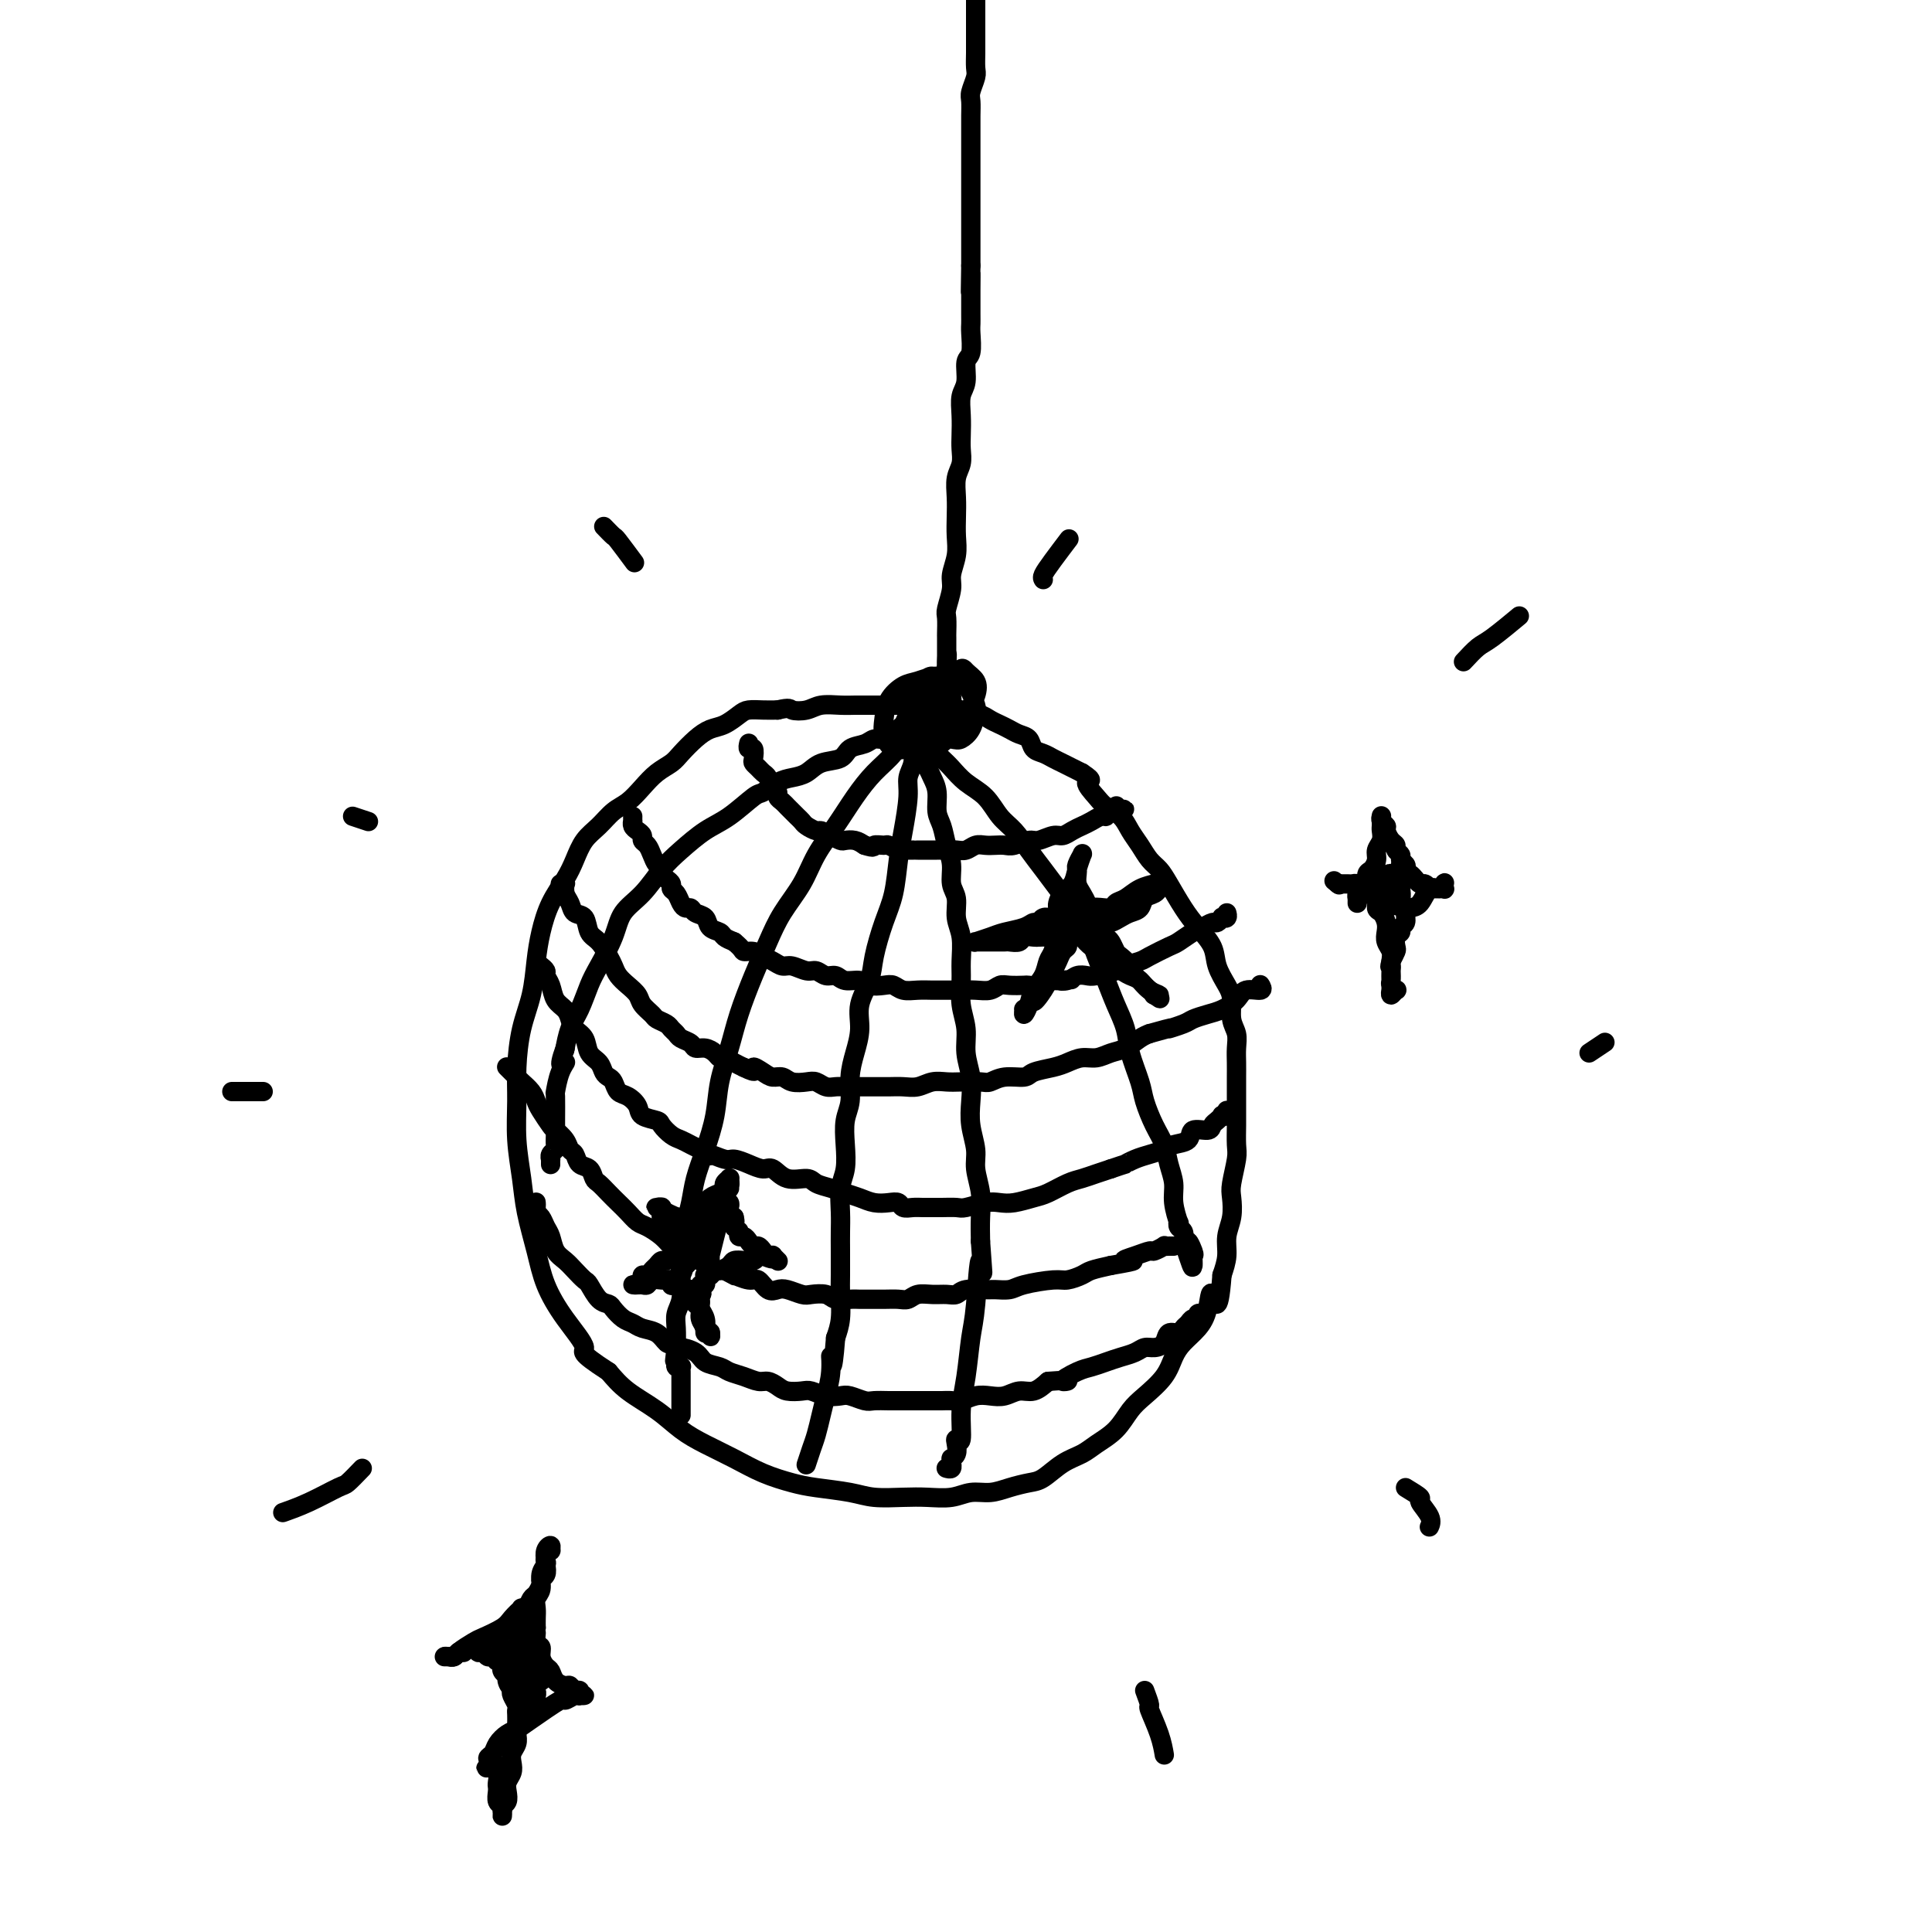 <svg viewBox='0 0 400 400' version='1.1' xmlns='http://www.w3.org/2000/svg' xmlns:xlink='http://www.w3.org/1999/xlink'><g fill='none' stroke='rgb(0,0,0)' stroke-width='4' stroke-linecap='round' stroke-linejoin='round'><path d='M202,-7c-0.000,0.318 -0.000,0.637 0,1c0.000,0.363 0.000,0.771 0,1c-0.000,0.229 -0.000,0.281 0,1c0.000,0.719 0.000,2.107 0,3c-0.000,0.893 -0.000,1.293 0,2c0.000,0.707 0.001,1.721 0,3c-0.001,1.279 -0.004,2.822 0,4c0.004,1.178 0.015,1.991 0,3c-0.015,1.009 -0.057,2.212 0,3c0.057,0.788 0.211,1.160 0,2c-0.211,0.840 -0.789,2.149 -1,3c-0.211,0.851 -0.057,1.244 0,2c0.057,0.756 0.015,1.875 0,3c-0.015,1.125 -0.004,2.256 0,3c0.004,0.744 0.001,1.101 0,2c-0.001,0.899 -0.000,2.341 0,3c0.000,0.659 0.000,0.536 0,1c-0.000,0.464 -0.000,1.514 0,2c0.000,0.486 0.000,0.409 0,1c-0.000,0.591 -0.000,1.852 0,3c0.000,1.148 0.000,2.183 0,3c-0.000,0.817 -0.000,1.415 0,2c0.000,0.585 0.000,1.157 0,2c-0.000,0.843 -0.000,1.958 0,3c0.000,1.042 0.000,2.012 0,3c-0.000,0.988 -0.000,1.994 0,3'/><path d='M201,55c-0.155,9.884 -0.041,3.593 0,2c0.041,-1.593 0.011,1.510 0,3c-0.011,1.490 -0.002,1.366 0,2c0.002,0.634 -0.004,2.027 0,3c0.004,0.973 0.016,1.528 0,2c-0.016,0.472 -0.061,0.863 0,2c0.061,1.137 0.226,3.020 0,4c-0.226,0.980 -0.845,1.056 -1,2c-0.155,0.944 0.154,2.755 0,4c-0.154,1.245 -0.772,1.922 -1,3c-0.228,1.078 -0.065,2.556 0,4c0.065,1.444 0.031,2.854 0,4c-0.031,1.146 -0.061,2.028 0,3c0.061,0.972 0.212,2.034 0,3c-0.212,0.966 -0.788,1.836 -1,3c-0.212,1.164 -0.061,2.622 0,4c0.061,1.378 0.031,2.674 0,4c-0.031,1.326 -0.065,2.681 0,4c0.065,1.319 0.228,2.603 0,4c-0.228,1.397 -0.846,2.907 -1,4c-0.154,1.093 0.155,1.769 0,3c-0.155,1.231 -0.774,3.017 -1,4c-0.226,0.983 -0.061,1.162 0,2c0.061,0.838 0.016,2.334 0,3c-0.016,0.666 -0.004,0.503 0,1c0.004,0.497 0.001,1.653 0,2c-0.001,0.347 -0.000,-0.114 0,0c0.000,0.114 0.000,0.804 0,1c-0.000,0.196 -0.000,-0.101 0,0c0.000,0.101 0.000,0.600 0,1c-0.000,0.400 -0.000,0.700 0,1'/><path d='M196,137c-0.774,12.641 -0.207,3.244 0,0c0.207,-3.244 0.056,-0.335 0,1c-0.056,1.335 -0.016,1.096 0,1c0.016,-0.096 0.008,-0.048 0,0'/><path d='M194,148c0.414,0.113 0.828,0.226 1,0c0.172,-0.226 0.103,-0.793 0,-1c-0.103,-0.207 -0.239,-0.056 0,0c0.239,0.056 0.852,0.015 1,0c0.148,-0.015 -0.168,-0.005 0,0c0.168,0.005 0.822,0.005 1,0c0.178,-0.005 -0.118,-0.016 0,0c0.118,0.016 0.650,0.060 1,0c0.350,-0.060 0.516,-0.223 1,0c0.484,0.223 1.284,0.833 2,1c0.716,0.167 1.346,-0.110 2,0c0.654,0.110 1.331,0.606 2,1c0.669,0.394 1.330,0.687 2,1c0.670,0.313 1.348,0.647 2,1c0.652,0.353 1.277,0.724 2,1c0.723,0.276 1.545,0.455 2,1c0.455,0.545 0.545,1.455 1,2c0.455,0.545 1.277,0.723 2,1c0.723,0.277 1.349,0.651 2,1c0.651,0.349 1.329,0.671 2,1c0.671,0.329 1.335,0.665 2,1c0.665,0.335 1.333,0.667 2,1'/><path d='M224,160c3.066,1.999 1.230,1.497 1,2c-0.230,0.503 1.146,2.010 2,3c0.854,0.990 1.187,1.462 2,2c0.813,0.538 2.105,1.141 3,2c0.895,0.859 1.394,1.975 2,3c0.606,1.025 1.320,1.961 2,3c0.680,1.039 1.325,2.181 2,3c0.675,0.819 1.379,1.313 2,2c0.621,0.687 1.160,1.565 2,3c0.840,1.435 1.983,3.427 3,5c1.017,1.573 1.909,2.727 3,4c1.091,1.273 2.382,2.665 3,4c0.618,1.335 0.562,2.611 1,4c0.438,1.389 1.371,2.889 2,4c0.629,1.111 0.953,1.834 1,3c0.047,1.166 -0.184,2.777 0,4c0.184,1.223 0.781,2.059 1,3c0.219,0.941 0.059,1.988 0,3c-0.059,1.012 -0.016,1.988 0,3c0.016,1.012 0.004,2.060 0,3c-0.004,0.940 -0.000,1.772 0,3c0.000,1.228 -0.004,2.854 0,4c0.004,1.146 0.015,1.814 0,3c-0.015,1.186 -0.055,2.890 0,4c0.055,1.110 0.207,1.626 0,3c-0.207,1.374 -0.773,3.606 -1,5c-0.227,1.394 -0.116,1.951 0,3c0.116,1.049 0.237,2.590 0,4c-0.237,1.410 -0.833,2.687 -1,4c-0.167,1.313 0.095,2.661 0,4c-0.095,1.339 -0.548,2.670 -1,4'/><path d='M253,264c-0.723,9.596 -1.531,5.087 -2,4c-0.469,-1.087 -0.599,1.247 -1,3c-0.401,1.753 -1.073,2.924 -2,4c-0.927,1.076 -2.110,2.058 -3,3c-0.890,0.942 -1.486,1.844 -2,3c-0.514,1.156 -0.946,2.564 -2,4c-1.054,1.436 -2.732,2.899 -4,4c-1.268,1.101 -2.127,1.841 -3,3c-0.873,1.159 -1.760,2.738 -3,4c-1.240,1.262 -2.834,2.208 -4,3c-1.166,0.792 -1.904,1.430 -3,2c-1.096,0.570 -2.550,1.071 -4,2c-1.450,0.929 -2.894,2.286 -4,3c-1.106,0.714 -1.873,0.783 -3,1c-1.127,0.217 -2.615,0.580 -4,1c-1.385,0.420 -2.668,0.897 -4,1c-1.332,0.103 -2.712,-0.168 -4,0c-1.288,0.168 -2.484,0.774 -4,1c-1.516,0.226 -3.353,0.071 -5,0c-1.647,-0.071 -3.103,-0.060 -5,0c-1.897,0.060 -4.235,0.169 -6,0c-1.765,-0.169 -2.956,-0.614 -5,-1c-2.044,-0.386 -4.941,-0.711 -7,-1c-2.059,-0.289 -3.281,-0.541 -5,-1c-1.719,-0.459 -3.935,-1.126 -6,-2c-2.065,-0.874 -3.981,-1.955 -6,-3c-2.019,-1.045 -4.143,-2.053 -6,-3c-1.857,-0.947 -3.446,-1.831 -5,-3c-1.554,-1.169 -3.072,-2.622 -5,-4c-1.928,-1.378 -4.265,-2.679 -6,-4c-1.735,-1.321 -2.867,-2.660 -4,-4'/><path d='M126,284c-6.827,-4.417 -4.894,-3.961 -5,-5c-0.106,-1.039 -2.252,-3.573 -4,-6c-1.748,-2.427 -3.099,-4.747 -4,-7c-0.901,-2.253 -1.352,-4.439 -2,-7c-0.648,-2.561 -1.495,-5.497 -2,-8c-0.505,-2.503 -0.669,-4.572 -1,-7c-0.331,-2.428 -0.828,-5.214 -1,-8c-0.172,-2.786 -0.019,-5.574 0,-8c0.019,-2.426 -0.098,-4.492 0,-7c0.098,-2.508 0.409,-5.457 1,-8c0.591,-2.543 1.460,-4.679 2,-7c0.540,-2.321 0.750,-4.826 1,-7c0.250,-2.174 0.542,-4.017 1,-6c0.458,-1.983 1.084,-4.105 2,-6c0.916,-1.895 2.121,-3.561 3,-5c0.879,-1.439 1.432,-2.650 2,-4c0.568,-1.350 1.152,-2.840 2,-4c0.848,-1.160 1.959,-1.991 3,-3c1.041,-1.009 2.012,-2.196 3,-3c0.988,-0.804 1.993,-1.226 3,-2c1.007,-0.774 2.016,-1.902 3,-3c0.984,-1.098 1.943,-2.168 3,-3c1.057,-0.832 2.211,-1.426 3,-2c0.789,-0.574 1.212,-1.127 2,-2c0.788,-0.873 1.939,-2.066 3,-3c1.061,-0.934 2.030,-1.609 3,-2c0.970,-0.391 1.939,-0.497 3,-1c1.061,-0.503 2.212,-1.403 3,-2c0.788,-0.597 1.212,-0.892 2,-1c0.788,-0.108 1.939,-0.031 3,0c1.061,0.031 2.030,0.015 3,0'/><path d='M161,147c2.698,-0.635 2.442,-0.223 3,0c0.558,0.223 1.930,0.256 3,0c1.070,-0.256 1.836,-0.801 3,-1c1.164,-0.199 2.724,-0.053 4,0c1.276,0.053 2.268,0.014 3,0c0.732,-0.014 1.205,-0.004 2,0c0.795,0.004 1.911,0.001 3,0c1.089,-0.001 2.150,-0.001 3,0c0.850,0.001 1.488,0.004 2,0c0.512,-0.004 0.899,-0.016 1,0c0.101,0.016 -0.086,0.061 0,0c0.086,-0.061 0.443,-0.226 1,0c0.557,0.226 1.315,0.845 2,1c0.685,0.155 1.296,-0.154 2,0c0.704,0.154 1.499,0.772 2,1c0.501,0.228 0.708,0.065 1,0c0.292,-0.065 0.670,-0.031 1,0c0.330,0.031 0.610,0.061 1,0c0.390,-0.061 0.888,-0.212 1,0c0.112,0.212 -0.162,0.788 0,1c0.162,0.212 0.761,0.061 1,0c0.239,-0.061 0.120,-0.030 0,0'/><path d='M155,154c-0.008,0.034 -0.016,0.068 0,0c0.016,-0.068 0.056,-0.240 0,0c-0.056,0.240 -0.208,0.890 0,1c0.208,0.110 0.777,-0.321 1,0c0.223,0.321 0.101,1.394 0,2c-0.101,0.606 -0.182,0.743 0,1c0.182,0.257 0.627,0.632 1,1c0.373,0.368 0.673,0.729 1,1c0.327,0.271 0.679,0.454 1,1c0.321,0.546 0.611,1.456 1,2c0.389,0.544 0.878,0.723 1,1c0.122,0.277 -0.122,0.652 0,1c0.122,0.348 0.610,0.671 1,1c0.390,0.329 0.681,0.665 1,1c0.319,0.335 0.667,0.668 1,1c0.333,0.332 0.652,0.663 1,1c0.348,0.337 0.726,0.682 1,1c0.274,0.318 0.445,0.611 1,1c0.555,0.389 1.496,0.875 2,1c0.504,0.125 0.572,-0.111 1,0c0.428,0.111 1.217,0.568 2,1c0.783,0.432 1.560,0.837 2,1c0.440,0.163 0.541,0.082 1,0c0.459,-0.082 1.274,-0.166 2,0c0.726,0.166 1.363,0.583 2,1'/><path d='M179,175c2.351,0.769 1.729,0.192 2,0c0.271,-0.192 1.434,0.001 2,0c0.566,-0.001 0.534,-0.196 1,0c0.466,0.196 1.431,0.785 2,1c0.569,0.215 0.742,0.058 1,0c0.258,-0.058 0.602,-0.015 1,0c0.398,0.015 0.851,0.004 1,0c0.149,-0.004 -0.007,-0.001 0,0c0.007,0.001 0.176,0.000 1,0c0.824,-0.000 2.304,0.001 3,0c0.696,-0.001 0.609,-0.004 1,0c0.391,0.004 1.259,0.015 2,0c0.741,-0.015 1.353,-0.057 2,0c0.647,0.057 1.328,0.211 2,0c0.672,-0.211 1.334,-0.788 2,-1c0.666,-0.212 1.337,-0.061 2,0c0.663,0.061 1.317,0.031 2,0c0.683,-0.031 1.394,-0.065 2,0c0.606,0.065 1.107,0.228 2,0c0.893,-0.228 2.179,-0.849 3,-1c0.821,-0.151 1.179,0.167 2,0c0.821,-0.167 2.107,-0.818 3,-1c0.893,-0.182 1.395,0.105 2,0c0.605,-0.105 1.315,-0.601 2,-1c0.685,-0.399 1.346,-0.699 2,-1c0.654,-0.301 1.303,-0.602 2,-1c0.697,-0.398 1.444,-0.891 2,-1c0.556,-0.109 0.922,0.167 1,0c0.078,-0.167 -0.133,-0.776 0,-1c0.133,-0.224 0.609,-0.064 1,0c0.391,0.064 0.695,0.032 1,0'/><path d='M231,168c3.560,-1.024 0.958,-0.083 0,0c-0.958,0.083 -0.274,-0.690 0,-1c0.274,-0.310 0.137,-0.155 0,0'/><path d='M131,169c-0.006,0.447 -0.012,0.893 0,1c0.012,0.107 0.041,-0.126 0,0c-0.041,0.126 -0.152,0.610 0,1c0.152,0.390 0.565,0.685 1,1c0.435,0.315 0.890,0.652 1,1c0.110,0.348 -0.124,0.709 0,1c0.124,0.291 0.607,0.512 1,1c0.393,0.488 0.696,1.244 1,2c0.304,0.756 0.607,1.512 1,2c0.393,0.488 0.875,0.708 1,1c0.125,0.292 -0.107,0.655 0,1c0.107,0.345 0.554,0.673 1,1c0.446,0.327 0.893,0.652 1,1c0.107,0.348 -0.126,0.719 0,1c0.126,0.281 0.610,0.471 1,1c0.390,0.529 0.686,1.398 1,2c0.314,0.602 0.646,0.939 1,1c0.354,0.061 0.729,-0.152 1,0c0.271,0.152 0.439,0.671 1,1c0.561,0.329 1.515,0.469 2,1c0.485,0.531 0.501,1.451 1,2c0.499,0.549 1.480,0.725 2,1c0.520,0.275 0.577,0.650 1,1c0.423,0.350 1.211,0.675 2,1'/><path d='M152,195c1.904,1.549 1.665,1.922 2,2c0.335,0.078 1.243,-0.138 2,0c0.757,0.138 1.361,0.629 2,1c0.639,0.371 1.312,0.620 2,1c0.688,0.380 1.392,0.890 2,1c0.608,0.110 1.122,-0.182 2,0c0.878,0.182 2.121,0.837 3,1c0.879,0.163 1.394,-0.168 2,0c0.606,0.168 1.302,0.833 2,1c0.698,0.167 1.398,-0.165 2,0c0.602,0.165 1.106,0.828 2,1c0.894,0.172 2.178,-0.146 3,0c0.822,0.146 1.182,0.757 2,1c0.818,0.243 2.096,0.118 3,0c0.904,-0.118 1.435,-0.228 2,0c0.565,0.228 1.163,0.793 2,1c0.837,0.207 1.914,0.056 3,0c1.086,-0.056 2.180,-0.015 3,0c0.820,0.015 1.364,0.005 2,0c0.636,-0.005 1.364,-0.005 2,0c0.636,0.005 1.180,0.015 2,0c0.820,-0.015 1.915,-0.057 3,0c1.085,0.057 2.159,0.211 3,0c0.841,-0.211 1.447,-0.788 2,-1c0.553,-0.212 1.051,-0.061 2,0c0.949,0.061 2.347,0.030 3,0c0.653,-0.030 0.559,-0.061 1,0c0.441,0.061 1.417,0.212 2,0c0.583,-0.212 0.772,-0.788 1,-1c0.228,-0.212 0.494,-0.061 1,0c0.506,0.061 1.253,0.030 2,0'/><path d='M219,203c5.141,-0.325 1.994,-0.139 1,0c-0.994,0.139 0.164,0.230 1,0c0.836,-0.230 1.349,-0.783 2,-1c0.651,-0.217 1.438,-0.100 2,0c0.562,0.100 0.897,0.183 2,0c1.103,-0.183 2.975,-0.630 4,-1c1.025,-0.370 1.204,-0.661 2,-1c0.796,-0.339 2.209,-0.725 3,-1c0.791,-0.275 0.960,-0.441 2,-1c1.040,-0.559 2.951,-1.513 4,-2c1.049,-0.487 1.236,-0.508 2,-1c0.764,-0.492 2.104,-1.456 3,-2c0.896,-0.544 1.349,-0.668 2,-1c0.651,-0.332 1.499,-0.873 2,-1c0.501,-0.127 0.656,0.158 1,0c0.344,-0.158 0.877,-0.761 1,-1c0.123,-0.239 -0.163,-0.116 0,0c0.163,0.116 0.775,0.223 1,0c0.225,-0.223 0.064,-0.778 0,-1c-0.064,-0.222 -0.032,-0.111 0,0'/><path d='M112,200c-0.120,-0.094 -0.240,-0.187 0,0c0.240,0.187 0.842,0.655 1,1c0.158,0.345 -0.126,0.568 0,1c0.126,0.432 0.663,1.075 1,2c0.337,0.925 0.476,2.134 1,3c0.524,0.866 1.435,1.391 2,2c0.565,0.609 0.785,1.304 1,2c0.215,0.696 0.425,1.395 1,2c0.575,0.605 1.516,1.118 2,2c0.484,0.882 0.511,2.133 1,3c0.489,0.867 1.440,1.350 2,2c0.560,0.650 0.730,1.469 1,2c0.270,0.531 0.640,0.775 1,1c0.360,0.225 0.710,0.431 1,1c0.290,0.569 0.519,1.501 1,2c0.481,0.499 1.213,0.567 2,1c0.787,0.433 1.628,1.233 2,2c0.372,0.767 0.274,1.501 1,2c0.726,0.499 2.278,0.764 3,1c0.722,0.236 0.616,0.445 1,1c0.384,0.555 1.258,1.458 2,2c0.742,0.542 1.354,0.723 2,1c0.646,0.277 1.328,0.651 2,1c0.672,0.349 1.336,0.675 2,1'/><path d='M145,238c2.923,2.019 1.732,1.067 2,1c0.268,-0.067 1.997,0.750 3,1c1.003,0.250 1.282,-0.069 2,0c0.718,0.069 1.877,0.525 3,1c1.123,0.475 2.211,0.967 3,1c0.789,0.033 1.278,-0.395 2,0c0.722,0.395 1.677,1.611 3,2c1.323,0.389 3.015,-0.051 4,0c0.985,0.051 1.264,0.592 2,1c0.736,0.408 1.930,0.684 3,1c1.070,0.316 2.017,0.672 3,1c0.983,0.328 2.003,0.628 3,1c0.997,0.372 1.972,0.818 3,1c1.028,0.182 2.110,0.101 3,0c0.890,-0.101 1.590,-0.223 2,0c0.410,0.223 0.531,0.792 1,1c0.469,0.208 1.285,0.055 2,0c0.715,-0.055 1.331,-0.014 2,0c0.669,0.014 1.393,0.000 2,0c0.607,-0.000 1.096,0.014 2,0c0.904,-0.014 2.222,-0.055 3,0c0.778,0.055 1.016,0.208 2,0c0.984,-0.208 2.713,-0.776 4,-1c1.287,-0.224 2.133,-0.105 3,0c0.867,0.105 1.754,0.197 3,0c1.246,-0.197 2.851,-0.683 4,-1c1.149,-0.317 1.844,-0.466 3,-1c1.156,-0.534 2.774,-1.452 4,-2c1.226,-0.548 2.061,-0.724 3,-1c0.939,-0.276 1.983,-0.650 3,-1c1.017,-0.350 2.009,-0.675 3,-1'/><path d='M230,242c3.689,-1.262 2.912,-0.916 3,-1c0.088,-0.084 1.040,-0.599 2,-1c0.960,-0.401 1.929,-0.690 3,-1c1.071,-0.310 2.245,-0.643 3,-1c0.755,-0.357 1.091,-0.740 2,-1c0.909,-0.260 2.390,-0.398 3,-1c0.610,-0.602 0.350,-1.668 1,-2c0.650,-0.332 2.212,0.068 3,0c0.788,-0.068 0.803,-0.606 1,-1c0.197,-0.394 0.574,-0.645 1,-1c0.426,-0.355 0.899,-0.813 1,-1c0.101,-0.187 -0.170,-0.103 0,0c0.170,0.103 0.781,0.224 1,0c0.219,-0.224 0.045,-0.792 0,-1c-0.045,-0.208 0.040,-0.056 0,0c-0.040,0.056 -0.203,0.015 0,0c0.203,-0.015 0.772,-0.004 1,0c0.228,0.004 0.114,0.002 0,0'/><path d='M111,249c-0.006,-0.087 -0.013,-0.175 0,0c0.013,0.175 0.045,0.612 0,1c-0.045,0.388 -0.168,0.726 0,1c0.168,0.274 0.625,0.482 1,1c0.375,0.518 0.666,1.346 1,2c0.334,0.654 0.709,1.135 1,2c0.291,0.865 0.497,2.113 1,3c0.503,0.887 1.303,1.411 2,2c0.697,0.589 1.290,1.243 2,2c0.710,0.757 1.537,1.616 2,2c0.463,0.384 0.561,0.292 1,1c0.439,0.708 1.220,2.217 2,3c0.780,0.783 1.559,0.840 2,1c0.441,0.160 0.544,0.423 1,1c0.456,0.577 1.263,1.468 2,2c0.737,0.532 1.402,0.703 2,1c0.598,0.297 1.129,0.719 2,1c0.871,0.281 2.081,0.422 3,1c0.919,0.578 1.548,1.594 2,2c0.452,0.406 0.726,0.203 1,0'/><path d='M139,278c2.612,1.587 1.644,1.055 2,1c0.356,-0.055 2.038,0.366 3,1c0.962,0.634 1.206,1.480 2,2c0.794,0.520 2.138,0.713 3,1c0.862,0.287 1.242,0.668 2,1c0.758,0.332 1.893,0.614 3,1c1.107,0.386 2.187,0.874 3,1c0.813,0.126 1.358,-0.111 2,0c0.642,0.111 1.382,0.569 2,1c0.618,0.431 1.114,0.834 2,1c0.886,0.166 2.162,0.096 3,0c0.838,-0.096 1.240,-0.218 2,0c0.760,0.218 1.879,0.776 3,1c1.121,0.224 2.243,0.112 3,0c0.757,-0.112 1.147,-0.226 2,0c0.853,0.226 2.168,0.793 3,1c0.832,0.207 1.180,0.056 2,0c0.820,-0.056 2.110,-0.015 3,0c0.890,0.015 1.379,0.004 2,0c0.621,-0.004 1.374,-0.001 2,0c0.626,0.001 1.126,0.001 2,0c0.874,-0.001 2.124,-0.004 3,0c0.876,0.004 1.378,0.015 2,0c0.622,-0.015 1.363,-0.055 2,0c0.637,0.055 1.171,0.207 2,0c0.829,-0.207 1.954,-0.772 3,-1c1.046,-0.228 2.012,-0.119 3,0c0.988,0.119 1.997,0.248 3,0c1.003,-0.248 2.001,-0.875 3,-1c0.999,-0.125 2.000,0.250 3,0c1.000,-0.250 2.000,-1.125 3,-2'/><path d='M217,286c6.414,-0.510 3.451,0.214 3,0c-0.451,-0.214 1.612,-1.367 3,-2c1.388,-0.633 2.101,-0.748 3,-1c0.899,-0.252 1.984,-0.641 3,-1c1.016,-0.359 1.964,-0.686 3,-1c1.036,-0.314 2.160,-0.614 3,-1c0.840,-0.386 1.395,-0.859 2,-1c0.605,-0.141 1.261,0.050 2,0c0.739,-0.050 1.560,-0.342 2,-1c0.440,-0.658 0.499,-1.683 1,-2c0.501,-0.317 1.445,0.074 2,0c0.555,-0.074 0.722,-0.612 1,-1c0.278,-0.388 0.667,-0.626 1,-1c0.333,-0.374 0.611,-0.885 1,-1c0.389,-0.115 0.889,0.165 1,0c0.111,-0.165 -0.166,-0.776 0,-1c0.166,-0.224 0.775,-0.060 1,0c0.225,0.060 0.064,0.017 0,0c-0.064,-0.017 -0.032,-0.009 0,0'/><path d='M116,183c0.416,0.049 0.831,0.097 1,0c0.169,-0.097 0.091,-0.340 0,0c-0.091,0.340 -0.194,1.264 0,2c0.194,0.736 0.685,1.284 1,2c0.315,0.716 0.455,1.599 1,2c0.545,0.401 1.494,0.320 2,1c0.506,0.680 0.569,2.122 1,3c0.431,0.878 1.232,1.194 2,2c0.768,0.806 1.505,2.103 2,3c0.495,0.897 0.747,1.395 1,2c0.253,0.605 0.506,1.318 1,2c0.494,0.682 1.231,1.335 2,2c0.769,0.665 1.572,1.344 2,2c0.428,0.656 0.482,1.289 1,2c0.518,0.711 1.501,1.500 2,2c0.499,0.500 0.514,0.711 1,1c0.486,0.289 1.444,0.654 2,1c0.556,0.346 0.712,0.671 1,1c0.288,0.329 0.710,0.662 1,1c0.290,0.338 0.449,0.682 1,1c0.551,0.318 1.496,0.611 2,1c0.504,0.389 0.568,0.874 1,1c0.432,0.126 1.232,-0.107 2,0c0.768,0.107 1.504,0.553 2,1c0.496,0.447 0.751,0.893 1,1c0.249,0.107 0.490,-0.125 1,0c0.510,0.125 1.289,0.607 2,1c0.711,0.393 1.356,0.696 2,1'/><path d='M154,221c3.296,1.658 2.037,0.304 2,0c-0.037,-0.304 1.149,0.441 2,1c0.851,0.559 1.369,0.934 2,1c0.631,0.066 1.376,-0.175 2,0c0.624,0.175 1.126,0.765 2,1c0.874,0.235 2.120,0.116 3,0c0.880,-0.116 1.393,-0.227 2,0c0.607,0.227 1.306,0.793 2,1c0.694,0.207 1.382,0.056 2,0c0.618,-0.056 1.166,-0.015 2,0c0.834,0.015 1.956,0.005 3,0c1.044,-0.005 2.012,-0.005 3,0c0.988,0.005 1.997,0.015 3,0c1.003,-0.015 2.000,-0.057 3,0c1.000,0.057 2.005,0.211 3,0c0.995,-0.211 1.981,-0.788 3,-1c1.019,-0.212 2.070,-0.061 3,0c0.930,0.061 1.738,0.031 3,0c1.262,-0.031 2.980,-0.064 4,0c1.020,0.064 1.344,0.224 2,0c0.656,-0.224 1.645,-0.833 3,-1c1.355,-0.167 3.076,0.109 4,0c0.924,-0.109 1.051,-0.603 2,-1c0.949,-0.397 2.718,-0.698 4,-1c1.282,-0.302 2.075,-0.605 3,-1c0.925,-0.395 1.981,-0.883 3,-1c1.019,-0.117 2.002,0.137 3,0c0.998,-0.137 2.010,-0.666 3,-1c0.990,-0.334 1.959,-0.475 3,-1c1.041,-0.525 2.155,-1.436 3,-2c0.845,-0.564 1.423,-0.782 2,-1'/><path d='M238,214c6.161,-1.725 4.062,-1.039 4,-1c-0.062,0.039 1.913,-0.569 3,-1c1.087,-0.431 1.287,-0.683 2,-1c0.713,-0.317 1.940,-0.697 3,-1c1.060,-0.303 1.955,-0.530 3,-1c1.045,-0.470 2.241,-1.184 3,-2c0.759,-0.816 1.080,-1.734 2,-2c0.920,-0.266 2.440,0.121 3,0c0.560,-0.121 0.160,-0.749 0,-1c-0.160,-0.251 -0.080,-0.126 0,0'/><path d='M105,221c-0.087,-0.088 -0.174,-0.175 0,0c0.174,0.175 0.610,0.614 1,1c0.390,0.386 0.733,0.721 1,1c0.267,0.279 0.457,0.502 1,1c0.543,0.498 1.440,1.270 2,2c0.560,0.730 0.784,1.417 1,2c0.216,0.583 0.425,1.063 1,2c0.575,0.937 1.516,2.330 2,3c0.484,0.670 0.510,0.617 1,1c0.490,0.383 1.444,1.201 2,2c0.556,0.799 0.712,1.580 1,2c0.288,0.420 0.706,0.479 1,1c0.294,0.521 0.463,1.505 1,2c0.537,0.495 1.442,0.503 2,1c0.558,0.497 0.768,1.484 1,2c0.232,0.516 0.485,0.562 1,1c0.515,0.438 1.292,1.268 2,2c0.708,0.732 1.348,1.365 2,2c0.652,0.635 1.316,1.273 2,2c0.684,0.727 1.390,1.543 2,2c0.610,0.457 1.126,0.555 2,1c0.874,0.445 2.107,1.236 3,2c0.893,0.764 1.447,1.501 2,2c0.553,0.499 1.107,0.761 2,1c0.893,0.239 2.126,0.456 3,1c0.874,0.544 1.389,1.416 2,2c0.611,0.584 1.317,0.881 2,1c0.683,0.119 1.341,0.059 2,0'/><path d='M150,263c3.081,1.704 1.784,0.965 2,1c0.216,0.035 1.943,0.846 3,1c1.057,0.154 1.442,-0.347 2,0c0.558,0.347 1.289,1.543 2,2c0.711,0.457 1.402,0.174 2,0c0.598,-0.174 1.104,-0.239 2,0c0.896,0.239 2.183,0.782 3,1c0.817,0.218 1.164,0.111 2,0c0.836,-0.111 2.163,-0.226 3,0c0.837,0.226 1.186,0.793 2,1c0.814,0.207 2.095,0.055 3,0c0.905,-0.055 1.436,-0.014 2,0c0.564,0.014 1.161,-0.000 2,0c0.839,0.000 1.918,0.014 3,0c1.082,-0.014 2.166,-0.057 3,0c0.834,0.057 1.417,0.212 2,0c0.583,-0.212 1.165,-0.793 2,-1c0.835,-0.207 1.922,-0.041 3,0c1.078,0.041 2.146,-0.042 3,0c0.854,0.042 1.492,0.208 2,0c0.508,-0.208 0.884,-0.791 2,-1c1.116,-0.209 2.971,-0.046 4,0c1.029,0.046 1.233,-0.025 2,0c0.767,0.025 2.096,0.147 3,0c0.904,-0.147 1.381,-0.564 3,-1c1.619,-0.436 4.378,-0.890 6,-1c1.622,-0.110 2.105,0.125 3,0c0.895,-0.125 2.203,-0.611 3,-1c0.797,-0.389 1.085,-0.683 2,-1c0.915,-0.317 2.458,-0.659 4,-1'/><path d='M230,262c7.412,-1.266 3.941,-0.931 3,-1c-0.941,-0.069 0.647,-0.540 2,-1c1.353,-0.460 2.471,-0.908 3,-1c0.529,-0.092 0.468,0.171 1,0c0.532,-0.171 1.658,-0.778 2,-1c0.342,-0.222 -0.101,-0.059 0,0c0.101,0.059 0.745,0.016 1,0c0.255,-0.016 0.120,-0.004 0,0c-0.120,0.004 -0.225,0.001 0,0c0.225,-0.001 0.778,-0.000 1,0c0.222,0.000 0.111,0.000 0,0'/><path d='M191,149c-0.019,0.452 -0.038,0.904 0,1c0.038,0.096 0.131,-0.163 0,0c-0.131,0.163 -0.488,0.748 -1,1c-0.512,0.252 -1.178,0.173 -2,1c-0.822,0.827 -1.799,2.561 -3,4c-1.201,1.439 -2.627,2.582 -4,4c-1.373,1.418 -2.692,3.112 -4,5c-1.308,1.888 -2.604,3.969 -4,6c-1.396,2.031 -2.890,4.010 -4,6c-1.110,1.990 -1.834,3.990 -3,6c-1.166,2.010 -2.773,4.030 -4,6c-1.227,1.970 -2.073,3.890 -3,6c-0.927,2.110 -1.935,4.411 -3,7c-1.065,2.589 -2.186,5.468 -3,8c-0.814,2.532 -1.321,4.718 -2,7c-0.679,2.282 -1.529,4.661 -2,7c-0.471,2.339 -0.561,4.639 -1,7c-0.439,2.361 -1.227,4.784 -2,7c-0.773,2.216 -1.531,4.225 -2,6c-0.469,1.775 -0.648,3.317 -1,5c-0.352,1.683 -0.878,3.507 -1,5c-0.122,1.493 0.160,2.654 0,4c-0.160,1.346 -0.761,2.877 -1,4c-0.239,1.123 -0.117,1.840 0,3c0.117,1.160 0.227,2.765 0,4c-0.227,1.235 -0.792,2.102 -1,3c-0.208,0.898 -0.059,1.828 0,3c0.059,1.172 0.030,2.586 0,4'/><path d='M140,279c-0.619,5.371 -0.166,1.300 0,0c0.166,-1.300 0.045,0.173 0,1c-0.045,0.827 -0.013,1.010 0,1c0.013,-0.010 0.007,-0.213 0,0c-0.007,0.213 -0.016,0.841 0,1c0.016,0.159 0.057,-0.150 0,0c-0.057,0.150 -0.211,0.760 0,1c0.211,0.240 0.789,0.111 1,0c0.211,-0.111 0.057,-0.202 0,0c-0.057,0.202 -0.015,0.698 0,1c0.015,0.302 0.004,0.409 0,1c-0.004,0.591 -0.001,1.665 0,2c0.001,0.335 0.000,-0.069 0,0c-0.000,0.069 -0.000,0.611 0,1c0.000,0.389 0.000,0.625 0,1c-0.000,0.375 -0.000,0.889 0,1c0.000,0.111 0.000,-0.182 0,0c-0.000,0.182 -0.000,0.837 0,1c0.000,0.163 0.000,-0.166 0,0c-0.000,0.166 -0.000,0.828 0,1c0.000,0.172 0.000,-0.146 0,0c-0.000,0.146 -0.000,0.756 0,1c0.000,0.244 0.000,0.122 0,0'/><path d='M190,154c0.447,-0.291 0.894,-0.582 1,0c0.106,0.582 -0.130,2.035 0,3c0.130,0.965 0.626,1.440 1,2c0.374,0.560 0.625,1.206 1,2c0.375,0.794 0.875,1.737 1,3c0.125,1.263 -0.125,2.845 0,4c0.125,1.155 0.626,1.883 1,3c0.374,1.117 0.621,2.623 1,4c0.379,1.377 0.890,2.625 1,4c0.110,1.375 -0.181,2.878 0,4c0.181,1.122 0.833,1.863 1,3c0.167,1.137 -0.153,2.670 0,4c0.153,1.330 0.777,2.459 1,4c0.223,1.541 0.045,3.496 0,5c-0.045,1.504 0.044,2.558 0,4c-0.044,1.442 -0.222,3.273 0,5c0.222,1.727 0.843,3.349 1,5c0.157,1.651 -0.150,3.330 0,5c0.150,1.670 0.757,3.330 1,5c0.243,1.670 0.121,3.348 0,5c-0.121,1.652 -0.243,3.277 0,5c0.243,1.723 0.850,3.545 1,5c0.150,1.455 -0.156,2.545 0,4c0.156,1.455 0.773,3.276 1,5c0.227,1.724 0.065,3.350 0,5c-0.065,1.650 -0.032,3.325 0,5'/><path d='M203,257c0.821,11.429 0.374,4.501 0,4c-0.374,-0.501 -0.673,5.426 -1,9c-0.327,3.574 -0.680,4.796 -1,7c-0.320,2.204 -0.608,5.391 -1,8c-0.392,2.609 -0.889,4.639 -1,7c-0.111,2.361 0.163,5.053 0,6c-0.163,0.947 -0.762,0.147 -1,0c-0.238,-0.147 -0.116,0.357 0,1c0.116,0.643 0.227,1.425 0,2c-0.227,0.575 -0.792,0.942 -1,1c-0.208,0.058 -0.060,-0.195 0,0c0.060,0.195 0.030,0.837 0,1c-0.030,0.163 -0.061,-0.152 0,0c0.061,0.152 0.212,0.773 0,1c-0.212,0.227 -0.788,0.061 -1,0c-0.212,-0.061 -0.061,-0.017 0,0c0.061,0.017 0.030,0.009 0,0'/><path d='M189,153c0.009,0.381 0.017,0.763 0,1c-0.017,0.237 -0.060,0.330 0,1c0.060,0.670 0.223,1.916 0,3c-0.223,1.084 -0.833,2.008 -1,3c-0.167,0.992 0.107,2.054 0,4c-0.107,1.946 -0.596,4.775 -1,7c-0.404,2.225 -0.723,3.847 -1,6c-0.277,2.153 -0.513,4.837 -1,7c-0.487,2.163 -1.226,3.806 -2,6c-0.774,2.194 -1.583,4.939 -2,7c-0.417,2.061 -0.441,3.439 -1,5c-0.559,1.561 -1.651,3.306 -2,5c-0.349,1.694 0.046,3.337 0,5c-0.046,1.663 -0.535,3.346 -1,5c-0.465,1.654 -0.908,3.278 -1,5c-0.092,1.722 0.168,3.540 0,5c-0.168,1.460 -0.763,2.561 -1,4c-0.237,1.439 -0.116,3.217 0,5c0.116,1.783 0.227,3.571 0,5c-0.227,1.429 -0.793,2.500 -1,4c-0.207,1.500 -0.056,3.428 0,5c0.056,1.572 0.016,2.787 0,4c-0.016,1.213 -0.007,2.425 0,4c0.007,1.575 0.012,3.515 0,5c-0.012,1.485 -0.042,2.515 0,4c0.042,1.485 0.155,3.424 0,5c-0.155,1.576 -0.577,2.788 -1,4'/><path d='M173,277c-0.703,9.146 -0.962,5.010 -1,4c-0.038,-1.010 0.145,1.107 0,3c-0.145,1.893 -0.617,3.562 -1,5c-0.383,1.438 -0.677,2.644 -1,4c-0.323,1.356 -0.675,2.861 -1,4c-0.325,1.139 -0.623,1.913 -1,3c-0.377,1.087 -0.833,2.487 -1,3c-0.167,0.513 -0.045,0.138 0,0c0.045,-0.138 0.013,-0.039 0,0c-0.013,0.039 -0.006,0.020 0,0'/><path d='M188,150c-0.414,0.415 -0.828,0.829 -1,1c-0.172,0.171 -0.101,0.097 0,0c0.101,-0.097 0.231,-0.218 0,0c-0.231,0.218 -0.825,0.776 -1,1c-0.175,0.224 0.067,0.116 0,0c-0.067,-0.116 -0.445,-0.239 -1,0c-0.555,0.239 -1.288,0.842 -2,1c-0.712,0.158 -1.405,-0.127 -2,0c-0.595,0.127 -1.093,0.668 -2,1c-0.907,0.332 -2.224,0.456 -3,1c-0.776,0.544 -1.011,1.506 -2,2c-0.989,0.494 -2.730,0.518 -4,1c-1.270,0.482 -2.067,1.422 -3,2c-0.933,0.578 -2.002,0.795 -3,1c-0.998,0.205 -1.924,0.399 -3,1c-1.076,0.601 -2.300,1.609 -3,2c-0.700,0.391 -0.875,0.164 -2,1c-1.125,0.836 -3.199,2.733 -5,4c-1.801,1.267 -3.330,1.902 -5,3c-1.670,1.098 -3.482,2.658 -5,4c-1.518,1.342 -2.742,2.467 -4,4c-1.258,1.533 -2.550,3.476 -4,5c-1.450,1.524 -3.060,2.631 -4,4c-0.940,1.369 -1.211,3.001 -2,5c-0.789,1.999 -2.096,4.365 -3,6c-0.904,1.635 -1.405,2.540 -2,4c-0.595,1.460 -1.283,3.474 -2,5c-0.717,1.526 -1.462,2.565 -2,4c-0.538,1.435 -0.868,3.267 -1,4c-0.132,0.733 -0.066,0.366 0,0'/><path d='M117,217c-1.812,4.955 -0.342,3.344 0,3c0.342,-0.344 -0.444,0.579 -1,2c-0.556,1.421 -0.881,3.340 -1,4c-0.119,0.660 -0.031,0.061 0,1c0.031,0.939 0.004,3.417 0,5c-0.004,1.583 0.013,2.270 0,3c-0.013,0.730 -0.056,1.501 0,2c0.056,0.499 0.211,0.726 0,1c-0.211,0.274 -0.789,0.595 -1,1c-0.211,0.405 -0.057,0.893 0,1c0.057,0.107 0.015,-0.167 0,0c-0.015,0.167 -0.004,0.776 0,1c0.004,0.224 0.001,0.064 0,0c-0.001,-0.064 -0.001,-0.032 0,0'/><path d='M192,155c0.472,0.050 0.943,0.099 1,0c0.057,-0.099 -0.302,-0.348 0,0c0.302,0.348 1.263,1.293 2,2c0.737,0.707 1.250,1.174 2,2c0.750,0.826 1.737,2.009 3,3c1.263,0.991 2.803,1.790 4,3c1.197,1.210 2.053,2.830 3,4c0.947,1.170 1.986,1.890 3,3c1.014,1.110 2.005,2.610 3,4c0.995,1.390 1.996,2.671 3,4c1.004,1.329 2.012,2.707 3,4c0.988,1.293 1.955,2.501 3,4c1.045,1.499 2.168,3.289 3,5c0.832,1.711 1.374,3.344 2,5c0.626,1.656 1.338,3.335 2,5c0.662,1.665 1.276,3.315 2,5c0.724,1.685 1.559,3.406 2,5c0.441,1.594 0.489,3.062 1,5c0.511,1.938 1.484,4.345 2,6c0.516,1.655 0.573,2.557 1,4c0.427,1.443 1.224,3.427 2,5c0.776,1.573 1.532,2.734 2,4c0.468,1.266 0.647,2.636 1,4c0.353,1.364 0.878,2.723 1,4c0.122,1.277 -0.160,2.474 0,4c0.160,1.526 0.761,3.381 1,4c0.239,0.619 0.116,0.001 0,0c-0.116,-0.001 -0.223,0.615 0,1c0.223,0.385 0.778,0.539 1,1c0.222,0.461 0.111,1.231 0,2'/><path d='M245,257c3.260,10.080 1.409,3.279 1,1c-0.409,-2.279 0.622,-0.036 1,1c0.378,1.036 0.101,0.865 0,1c-0.101,0.135 -0.027,0.575 0,1c0.027,0.425 0.008,0.836 0,1c-0.008,0.164 -0.004,0.082 0,0'/><path d='M219,189c-0.004,0.096 -0.008,0.192 0,0c0.008,-0.192 0.029,-0.673 0,-1c-0.029,-0.327 -0.109,-0.502 0,-1c0.109,-0.498 0.408,-1.321 1,-2c0.592,-0.679 1.479,-1.215 2,-2c0.521,-0.785 0.677,-1.820 1,-3c0.323,-1.180 0.815,-2.506 1,-3c0.185,-0.494 0.064,-0.157 0,0c-0.064,0.157 -0.069,0.135 0,0c0.069,-0.135 0.214,-0.384 0,0c-0.214,0.384 -0.787,1.401 -1,2c-0.213,0.599 -0.067,0.780 0,1c0.067,0.220 0.056,0.477 0,1c-0.056,0.523 -0.156,1.311 0,2c0.156,0.689 0.567,1.280 1,2c0.433,0.720 0.886,1.570 1,2c0.114,0.430 -0.113,0.441 0,1c0.113,0.559 0.566,1.666 1,2c0.434,0.334 0.848,-0.107 1,0c0.152,0.107 0.041,0.761 0,1c-0.041,0.239 -0.011,0.064 0,0c0.011,-0.064 0.003,-0.017 0,0c-0.003,0.017 -0.001,0.005 0,0c0.001,-0.005 0.000,-0.002 0,0'/><path d='M227,191c0.285,2.150 -0.501,0.523 -1,0c-0.499,-0.523 -0.711,0.056 -1,0c-0.289,-0.056 -0.655,-0.747 -1,-1c-0.345,-0.253 -0.671,-0.068 -1,0c-0.329,0.068 -0.663,0.018 -1,0c-0.337,-0.018 -0.678,-0.005 -1,0c-0.322,0.005 -0.626,0.001 -1,0c-0.374,-0.001 -0.818,-0.000 -1,0c-0.182,0.000 -0.101,0.000 0,0c0.101,-0.000 0.224,-0.000 0,0c-0.224,0.000 -0.795,0.000 -1,0c-0.205,-0.000 -0.045,-0.000 0,0c0.045,0.000 -0.026,0.000 0,0c0.026,-0.000 0.150,-0.000 0,0c-0.150,0.000 -0.575,0.000 -1,0'/><path d='M217,190c-1.499,-0.138 -0.248,0.019 0,0c0.248,-0.019 -0.507,-0.212 -1,0c-0.493,0.212 -0.725,0.830 -1,1c-0.275,0.170 -0.593,-0.108 -1,0c-0.407,0.108 -0.904,0.603 -2,1c-1.096,0.397 -2.793,0.695 -4,1c-1.207,0.305 -1.924,0.618 -3,1c-1.076,0.382 -2.509,0.834 -3,1c-0.491,0.166 -0.039,0.044 0,0c0.039,-0.044 -0.336,-0.012 0,0c0.336,0.012 1.384,0.003 2,0c0.616,-0.003 0.799,0.000 1,0c0.201,-0.000 0.420,-0.004 1,0c0.580,0.004 1.521,0.015 2,0c0.479,-0.015 0.496,-0.057 1,0c0.504,0.057 1.496,0.211 2,0c0.504,-0.211 0.520,-0.788 1,-1c0.480,-0.212 1.423,-0.061 2,0c0.577,0.061 0.789,0.030 1,0'/><path d='M215,194c2.421,-0.094 1.973,0.171 2,0c0.027,-0.171 0.529,-0.776 1,-1c0.471,-0.224 0.911,-0.065 1,0c0.089,0.065 -0.172,0.035 0,0c0.172,-0.035 0.779,-0.076 1,0c0.221,0.076 0.056,0.270 0,0c-0.056,-0.270 -0.004,-1.005 0,-1c0.004,0.005 -0.041,0.749 0,1c0.041,0.251 0.167,0.010 0,0c-0.167,-0.010 -0.626,0.213 -1,1c-0.374,0.787 -0.663,2.139 -1,3c-0.337,0.861 -0.721,1.230 -1,2c-0.279,0.770 -0.453,1.939 -1,3c-0.547,1.061 -1.468,2.012 -2,3c-0.532,0.988 -0.676,2.013 -1,3c-0.324,0.987 -0.830,1.936 -1,2c-0.170,0.064 -0.004,-0.756 0,-1c0.004,-0.244 -0.153,0.088 0,0c0.153,-0.088 0.615,-0.597 1,-1c0.385,-0.403 0.692,-0.702 1,-1'/><path d='M214,207c-0.214,1.189 1.252,-0.837 2,-2c0.748,-1.163 0.779,-1.463 1,-2c0.221,-0.537 0.633,-1.309 1,-2c0.367,-0.691 0.691,-1.299 1,-2c0.309,-0.701 0.605,-1.493 1,-2c0.395,-0.507 0.891,-0.728 1,-1c0.109,-0.272 -0.168,-0.595 0,-1c0.168,-0.405 0.780,-0.894 1,-1c0.220,-0.106 0.047,0.170 0,0c-0.047,-0.170 0.032,-0.784 0,-1c-0.032,-0.216 -0.175,-0.032 0,0c0.175,0.032 0.669,-0.087 1,0c0.331,0.087 0.501,0.380 1,1c0.499,0.620 1.327,1.566 2,2c0.673,0.434 1.191,0.358 2,1c0.809,0.642 1.910,2.004 3,3c1.090,0.996 2.169,1.626 3,2c0.831,0.374 1.414,0.493 2,1c0.586,0.507 1.176,1.404 2,2c0.824,0.596 1.881,0.892 2,1c0.119,0.108 -0.699,0.029 -1,0c-0.301,-0.029 -0.086,-0.008 0,0c0.086,0.008 0.043,0.004 0,0'/><path d='M239,206c2.511,1.742 0.288,0.095 -1,-1c-1.288,-1.095 -1.640,-1.640 -2,-2c-0.360,-0.360 -0.726,-0.534 -1,-1c-0.274,-0.466 -0.455,-1.224 -1,-2c-0.545,-0.776 -1.456,-1.570 -2,-2c-0.544,-0.430 -0.723,-0.498 -1,-1c-0.277,-0.502 -0.652,-1.440 -1,-2c-0.348,-0.560 -0.668,-0.742 -1,-1c-0.332,-0.258 -0.676,-0.591 -1,-1c-0.324,-0.409 -0.626,-0.895 -1,-1c-0.374,-0.105 -0.818,0.169 -1,0c-0.182,-0.169 -0.101,-0.781 0,-1c0.101,-0.219 0.222,-0.045 0,0c-0.222,0.045 -0.788,-0.041 -1,0c-0.212,0.041 -0.071,0.207 0,0c0.071,-0.207 0.070,-0.787 0,-1c-0.070,-0.213 -0.211,-0.057 0,0c0.211,0.057 0.775,0.016 1,0c0.225,-0.016 0.113,-0.008 0,0'/><path d='M226,190c-1.430,-2.876 1.495,-2.067 3,-2c1.505,0.067 1.589,-0.609 2,-1c0.411,-0.391 1.147,-0.497 2,-1c0.853,-0.503 1.822,-1.404 3,-2c1.178,-0.596 2.564,-0.888 3,-1c0.436,-0.112 -0.079,-0.045 0,0c0.079,0.045 0.751,0.068 1,0c0.249,-0.068 0.074,-0.226 0,0c-0.074,0.226 -0.046,0.838 0,1c0.046,0.162 0.112,-0.125 0,0c-0.112,0.125 -0.400,0.663 -1,1c-0.600,0.337 -1.513,0.473 -2,1c-0.487,0.527 -0.550,1.447 -1,2c-0.450,0.553 -1.287,0.740 -2,1c-0.713,0.260 -1.300,0.591 -2,1c-0.700,0.409 -1.511,0.894 -2,1c-0.489,0.106 -0.657,-0.168 -1,0c-0.343,0.168 -0.863,0.777 -1,1c-0.137,0.223 0.108,0.060 0,0c-0.108,-0.060 -0.567,-0.016 -1,0c-0.433,0.016 -0.838,0.005 -1,0c-0.162,-0.005 -0.081,-0.002 0,0'/><path d='M140,252c0.438,0.007 0.876,0.014 1,0c0.124,-0.014 -0.066,-0.049 0,0c0.066,0.049 0.388,0.182 1,0c0.612,-0.182 1.513,-0.679 2,-1c0.487,-0.321 0.560,-0.467 1,-1c0.440,-0.533 1.246,-1.453 2,-2c0.754,-0.547 1.456,-0.721 2,-1c0.544,-0.279 0.930,-0.663 1,-1c0.070,-0.337 -0.177,-0.626 0,-1c0.177,-0.374 0.779,-0.833 1,-1c0.221,-0.167 0.060,-0.042 0,0c-0.060,0.042 -0.020,0.001 0,0c0.020,-0.001 0.019,0.037 0,0c-0.019,-0.037 -0.057,-0.151 0,0c0.057,0.151 0.211,0.565 0,1c-0.211,0.435 -0.785,0.890 -1,1c-0.215,0.110 -0.072,-0.126 0,0c0.072,0.126 0.072,0.612 0,1c-0.072,0.388 -0.215,0.677 0,1c0.215,0.323 0.789,0.679 1,1c0.211,0.321 0.059,0.608 0,1c-0.059,0.392 -0.026,0.889 0,1c0.026,0.111 0.046,-0.162 0,0c-0.046,0.162 -0.156,0.761 0,1c0.156,0.239 0.578,0.120 1,0'/><path d='M152,252c0.309,1.171 0.082,1.097 0,1c-0.082,-0.097 -0.018,-0.219 0,0c0.018,0.219 -0.009,0.777 0,1c0.009,0.223 0.055,0.111 0,0c-0.055,-0.111 -0.212,-0.222 0,0c0.212,0.222 0.792,0.777 1,1c0.208,0.223 0.045,0.115 0,0c-0.045,-0.115 0.029,-0.237 0,0c-0.029,0.237 -0.163,0.833 0,1c0.163,0.167 0.621,-0.096 1,0c0.379,0.096 0.679,0.551 1,1c0.321,0.449 0.665,0.891 1,1c0.335,0.109 0.663,-0.115 1,0c0.337,0.115 0.682,0.571 1,1c0.318,0.429 0.607,0.833 1,1c0.393,0.167 0.890,0.097 1,0c0.110,-0.097 -0.166,-0.221 0,0c0.166,0.221 0.774,0.789 1,1c0.226,0.211 0.071,0.067 0,0c-0.071,-0.067 -0.058,-0.056 0,0c0.058,0.056 0.159,0.159 0,0c-0.159,-0.159 -0.580,-0.579 -1,-1'/><path d='M160,260c0.836,1.254 -1.075,0.388 -2,0c-0.925,-0.388 -0.863,-0.297 -1,0c-0.137,0.297 -0.474,0.801 -1,1c-0.526,0.199 -1.241,0.092 -2,0c-0.759,-0.092 -1.561,-0.168 -2,0c-0.439,0.168 -0.514,0.580 -1,1c-0.486,0.420 -1.384,0.848 -2,1c-0.616,0.152 -0.949,0.027 -1,0c-0.051,-0.027 0.179,0.045 0,0c-0.179,-0.045 -0.766,-0.208 -1,0c-0.234,0.208 -0.115,0.787 0,1c0.115,0.213 0.227,0.061 0,0c-0.227,-0.061 -0.793,-0.030 -1,0c-0.207,0.030 -0.056,0.060 0,0c0.056,-0.060 0.016,-0.208 0,0c-0.016,0.208 -0.008,0.773 0,1c0.008,0.227 0.016,0.117 0,0c-0.016,-0.117 -0.057,-0.241 0,0c0.057,0.241 0.211,0.848 0,1c-0.211,0.152 -0.788,-0.151 -1,0c-0.212,0.151 -0.061,0.758 0,1c0.061,0.242 0.030,0.121 0,0'/><path d='M145,267c-2.321,1.325 -0.622,1.139 0,1c0.622,-0.139 0.167,-0.230 0,0c-0.167,0.230 -0.046,0.782 0,1c0.046,0.218 0.016,0.102 0,0c-0.016,-0.102 -0.018,-0.191 0,0c0.018,0.191 0.056,0.663 0,1c-0.056,0.337 -0.208,0.539 0,1c0.208,0.461 0.774,1.182 1,2c0.226,0.818 0.112,1.735 0,2c-0.112,0.265 -0.223,-0.121 0,0c0.223,0.121 0.778,0.749 1,1c0.222,0.251 0.111,0.126 0,0'/><path d='M147,276c0.292,1.395 0.022,0.382 0,0c-0.022,-0.382 0.205,-0.134 0,0c-0.205,0.134 -0.843,0.152 -1,0c-0.157,-0.152 0.168,-0.474 0,-1c-0.168,-0.526 -0.829,-1.255 -1,-2c-0.171,-0.745 0.146,-1.505 0,-2c-0.146,-0.495 -0.756,-0.725 -1,-1c-0.244,-0.275 -0.121,-0.594 0,-1c0.121,-0.406 0.240,-0.897 0,-1c-0.240,-0.103 -0.837,0.182 -1,0c-0.163,-0.182 0.110,-0.832 0,-1c-0.110,-0.168 -0.603,0.147 -1,0c-0.397,-0.147 -0.699,-0.757 -1,-1c-0.301,-0.243 -0.602,-0.118 -1,0c-0.398,0.118 -0.893,0.228 -1,0c-0.107,-0.228 0.175,-0.794 0,-1c-0.175,-0.206 -0.806,-0.051 -1,0c-0.194,0.051 0.050,-0.000 0,0c-0.050,0.000 -0.395,0.053 -1,0c-0.605,-0.053 -1.469,-0.210 -2,0c-0.531,0.210 -0.730,0.788 -1,1c-0.270,0.212 -0.611,0.057 -1,0c-0.389,-0.057 -0.825,-0.016 -1,0c-0.175,0.016 -0.087,0.008 0,0'/><path d='M132,266c-1.766,-0.111 -0.680,0.111 0,0c0.680,-0.111 0.956,-0.554 1,-1c0.044,-0.446 -0.143,-0.894 0,-1c0.143,-0.106 0.616,0.130 1,0c0.384,-0.130 0.680,-0.627 1,-1c0.320,-0.373 0.664,-0.622 1,-1c0.336,-0.378 0.665,-0.886 1,-1c0.335,-0.114 0.677,0.165 1,0c0.323,-0.165 0.626,-0.775 1,-1c0.374,-0.225 0.818,-0.064 1,0c0.182,0.064 0.101,0.031 0,0c-0.101,-0.031 -0.224,-0.060 0,0c0.224,0.060 0.793,0.208 1,0c0.207,-0.208 0.051,-0.773 0,-1c-0.051,-0.227 0.001,-0.116 0,0c-0.001,0.116 -0.056,0.235 0,0c0.056,-0.235 0.221,-0.826 0,-1c-0.221,-0.174 -0.829,0.069 -1,0c-0.171,-0.069 0.094,-0.448 0,-1c-0.094,-0.552 -0.547,-1.276 -1,-2'/><path d='M139,255c-0.248,-0.707 0.131,-0.973 0,-1c-0.131,-0.027 -0.771,0.185 -1,0c-0.229,-0.185 -0.047,-0.768 0,-1c0.047,-0.232 -0.040,-0.114 0,0c0.040,0.114 0.207,0.223 0,0c-0.207,-0.223 -0.788,-0.777 -1,-1c-0.212,-0.223 -0.056,-0.116 0,0c0.056,0.116 0.011,0.241 0,0c-0.011,-0.241 0.010,-0.849 0,-1c-0.010,-0.151 -0.051,0.156 0,0c0.051,-0.156 0.195,-0.775 0,-1c-0.195,-0.225 -0.730,-0.057 -1,0c-0.270,0.057 -0.276,0.004 0,0c0.276,-0.004 0.832,0.040 1,0c0.168,-0.040 -0.054,-0.166 0,0c0.054,0.166 0.383,0.622 1,1c0.617,0.378 1.523,0.676 2,1c0.477,0.324 0.524,0.675 1,1c0.476,0.325 1.382,0.626 2,1c0.618,0.374 0.949,0.822 1,1c0.051,0.178 -0.179,0.086 0,0c0.179,-0.086 0.765,-0.168 1,0c0.235,0.168 0.117,0.584 0,1'/><path d='M145,256c1.238,0.636 0.332,0.225 0,0c-0.332,-0.225 -0.091,-0.264 0,0c0.091,0.264 0.033,0.832 0,1c-0.033,0.168 -0.041,-0.064 0,0c0.041,0.064 0.130,0.424 0,1c-0.130,0.576 -0.478,1.369 -1,2c-0.522,0.631 -1.217,1.099 -2,2c-0.783,0.901 -1.653,2.236 -2,3c-0.347,0.764 -0.172,0.956 0,1c0.172,0.044 0.339,-0.062 0,0c-0.339,0.062 -1.186,0.292 -1,0c0.186,-0.292 1.404,-1.105 2,-2c0.596,-0.895 0.570,-1.870 1,-3c0.430,-1.130 1.316,-2.414 2,-4c0.684,-1.586 1.165,-3.473 2,-5c0.835,-1.527 2.025,-2.692 3,-4c0.975,-1.308 1.736,-2.759 2,-3c0.264,-0.241 0.029,0.727 0,1c-0.029,0.273 0.146,-0.150 0,0c-0.146,0.150 -0.614,0.873 -1,2c-0.386,1.127 -0.692,2.658 -1,4c-0.308,1.342 -0.619,2.494 -1,4c-0.381,1.506 -0.833,3.367 -1,4c-0.167,0.633 -0.048,0.038 0,0c0.048,-0.038 0.024,0.481 0,1'/><path d='M147,261c-0.667,2.667 -0.333,1.333 0,0'/><path d='M281,187c-0.006,-0.446 -0.012,-0.892 0,-1c0.012,-0.108 0.041,0.122 0,0c-0.041,-0.122 -0.152,-0.595 0,-1c0.152,-0.405 0.567,-0.741 1,-1c0.433,-0.259 0.886,-0.439 1,-1c0.114,-0.561 -0.109,-1.501 0,-2c0.109,-0.499 0.551,-0.557 1,-1c0.449,-0.443 0.905,-1.270 1,-2c0.095,-0.730 -0.171,-1.362 0,-2c0.171,-0.638 0.778,-1.280 1,-2c0.222,-0.720 0.060,-1.517 0,-2c-0.060,-0.483 -0.016,-0.651 0,-1c0.016,-0.349 0.005,-0.879 0,-1c-0.005,-0.121 -0.002,0.167 0,0c0.002,-0.167 0.005,-0.788 0,-1c-0.005,-0.212 -0.016,-0.016 0,0c0.016,0.016 0.060,-0.147 0,0c-0.060,0.147 -0.222,0.603 0,1c0.222,0.397 0.829,0.736 1,1c0.171,0.264 -0.094,0.452 0,1c0.094,0.548 0.546,1.456 1,2c0.454,0.544 0.910,0.723 1,1c0.090,0.277 -0.186,0.652 0,1c0.186,0.348 0.833,0.671 1,1c0.167,0.329 -0.147,0.666 0,1c0.147,0.334 0.756,0.667 1,1c0.244,0.333 0.122,0.667 0,1'/><path d='M291,180c0.936,1.553 0.775,0.937 1,1c0.225,0.063 0.835,0.805 1,1c0.165,0.195 -0.114,-0.158 0,0c0.114,0.158 0.622,0.827 1,1c0.378,0.173 0.627,-0.150 1,0c0.373,0.150 0.869,0.772 1,1c0.131,0.228 -0.105,0.061 0,0c0.105,-0.061 0.550,-0.015 1,0c0.450,0.015 0.905,0.001 1,0c0.095,-0.001 -0.170,0.013 0,0c0.170,-0.013 0.775,-0.051 1,0c0.225,0.051 0.068,0.193 0,0c-0.068,-0.193 -0.048,-0.721 0,-1c0.048,-0.279 0.126,-0.310 0,0c-0.126,0.310 -0.454,0.961 -1,1c-0.546,0.039 -1.308,-0.533 -2,0c-0.692,0.533 -1.314,2.170 -2,3c-0.686,0.830 -1.437,0.853 -2,1c-0.563,0.147 -0.939,0.420 -1,1c-0.061,0.580 0.194,1.469 0,2c-0.194,0.531 -0.836,0.705 -1,1c-0.164,0.295 0.149,0.712 0,1c-0.149,0.288 -0.762,0.448 -1,1c-0.238,0.552 -0.103,1.495 0,2c0.103,0.505 0.172,0.573 0,1c-0.172,0.427 -0.586,1.214 -1,2'/><path d='M288,199c-0.464,1.741 -0.124,1.092 0,1c0.124,-0.092 0.033,0.372 0,1c-0.033,0.628 -0.009,1.421 0,2c0.009,0.579 0.001,0.945 0,1c-0.001,0.055 0.003,-0.199 0,0c-0.003,0.199 -0.014,0.853 0,1c0.014,0.147 0.053,-0.213 0,0c-0.053,0.213 -0.196,0.997 0,1c0.196,0.003 0.732,-0.776 1,-1c0.268,-0.224 0.268,0.106 0,0c-0.268,-0.106 -0.803,-0.647 -1,-1c-0.197,-0.353 -0.057,-0.517 0,-1c0.057,-0.483 0.029,-1.284 0,-2c-0.029,-0.716 -0.060,-1.346 0,-2c0.060,-0.654 0.209,-1.331 0,-2c-0.209,-0.669 -0.778,-1.330 -1,-2c-0.222,-0.670 -0.096,-1.349 0,-2c0.096,-0.651 0.163,-1.274 0,-2c-0.163,-0.726 -0.554,-1.556 -1,-2c-0.446,-0.444 -0.945,-0.501 -1,-1c-0.055,-0.499 0.336,-1.440 0,-2c-0.336,-0.560 -1.399,-0.738 -2,-1c-0.601,-0.262 -0.738,-0.606 -1,-1c-0.262,-0.394 -0.647,-0.838 -1,-1c-0.353,-0.162 -0.672,-0.044 -1,0c-0.328,0.044 -0.665,0.012 -1,0c-0.335,-0.012 -0.667,-0.003 -1,0c-0.333,0.003 -0.666,0.002 -1,0'/><path d='M277,183c-1.556,-1.244 -0.444,-0.356 0,0c0.444,0.356 0.222,0.178 0,0'/><path d='M285,180c0.022,-0.059 0.043,-0.118 0,0c-0.043,0.118 -0.151,0.412 0,1c0.151,0.588 0.562,1.468 1,2c0.438,0.532 0.902,0.716 1,1c0.098,0.284 -0.170,0.670 0,1c0.170,0.330 0.778,0.606 1,1c0.222,0.394 0.060,0.906 0,1c-0.060,0.094 -0.016,-0.231 0,0c0.016,0.231 0.004,1.016 0,1c-0.004,-0.016 -0.001,-0.835 0,-1c0.001,-0.165 0.000,0.325 0,0c-0.000,-0.325 0.000,-1.464 0,-2c-0.000,-0.536 -0.001,-0.470 0,-1c0.001,-0.530 0.004,-1.656 0,-2c-0.004,-0.344 -0.015,0.093 0,0c0.015,-0.093 0.057,-0.715 0,-1c-0.057,-0.285 -0.211,-0.231 0,0c0.211,0.231 0.789,0.639 1,1c0.211,0.361 0.057,0.674 0,1c-0.057,0.326 -0.015,0.665 0,1c0.015,0.335 0.004,0.667 0,1c-0.004,0.333 -0.001,0.667 0,1c0.001,0.333 0.001,0.667 0,1'/><path d='M289,187c0.614,1.085 0.151,0.299 0,0c-0.151,-0.299 0.012,-0.110 0,0c-0.012,0.110 -0.199,0.141 0,0c0.199,-0.141 0.785,-0.453 1,-1c0.215,-0.547 0.057,-1.327 0,-2c-0.057,-0.673 -0.015,-1.238 0,-2c0.015,-0.762 0.004,-1.722 0,-2c-0.004,-0.278 -0.001,0.124 0,0c0.001,-0.124 0.000,-0.776 0,-1c-0.000,-0.224 -0.000,-0.021 0,0c0.000,0.021 0.000,-0.139 0,0c-0.000,0.139 -0.000,0.576 0,1c0.000,0.424 0.000,0.835 0,1c-0.000,0.165 -0.000,0.082 0,0'/><path d='M101,339c-0.090,-0.032 -0.180,-0.064 0,0c0.180,0.064 0.629,0.226 1,0c0.371,-0.226 0.663,-0.838 1,-1c0.337,-0.162 0.720,0.126 1,0c0.280,-0.126 0.456,-0.668 1,-1c0.544,-0.332 1.455,-0.455 2,-1c0.545,-0.545 0.724,-1.512 1,-2c0.276,-0.488 0.647,-0.498 1,-1c0.353,-0.502 0.687,-1.496 1,-2c0.313,-0.504 0.606,-0.519 1,-1c0.394,-0.481 0.889,-1.428 1,-2c0.111,-0.572 -0.163,-0.770 0,-1c0.163,-0.230 0.761,-0.491 1,-1c0.239,-0.509 0.118,-1.265 0,-2c-0.118,-0.735 -0.231,-1.449 0,-2c0.231,-0.551 0.808,-0.939 1,-1c0.192,-0.061 0.000,0.207 0,0c-0.000,-0.207 0.192,-0.888 0,-1c-0.192,-0.112 -0.768,0.344 -1,1c-0.232,0.656 -0.118,1.513 0,2c0.118,0.487 0.242,0.606 0,1c-0.242,0.394 -0.849,1.064 -1,2c-0.151,0.936 0.156,2.138 0,3c-0.156,0.862 -0.774,1.386 -1,2c-0.226,0.614 -0.061,1.319 0,2c0.061,0.681 0.017,1.337 0,2c-0.017,0.663 -0.009,1.331 0,2'/><path d='M111,337c-0.447,2.590 -0.064,1.065 0,1c0.064,-0.065 -0.190,1.329 0,2c0.190,0.671 0.823,0.617 1,1c0.177,0.383 -0.104,1.203 0,2c0.104,0.797 0.591,1.571 1,2c0.409,0.429 0.739,0.511 1,1c0.261,0.489 0.452,1.384 1,2c0.548,0.616 1.454,0.953 2,1c0.546,0.047 0.734,-0.198 1,0c0.266,0.198 0.612,0.838 1,1c0.388,0.162 0.819,-0.152 1,0c0.181,0.152 0.114,0.772 0,1c-0.114,0.228 -0.273,0.066 0,0c0.273,-0.066 0.979,-0.035 1,0c0.021,0.035 -0.641,0.075 -1,0c-0.359,-0.075 -0.414,-0.266 -1,0c-0.586,0.266 -1.704,0.988 -2,1c-0.296,0.012 0.229,-0.684 -1,0c-1.229,0.684 -4.213,2.750 -6,4c-1.787,1.250 -2.378,1.683 -3,2c-0.622,0.317 -1.274,0.519 -2,1c-0.726,0.481 -1.524,1.242 -2,2c-0.476,0.758 -0.628,1.512 -1,2c-0.372,0.488 -0.963,0.711 -1,1c-0.037,0.289 0.482,0.645 1,1'/><path d='M102,365c-2.768,2.268 -0.689,0.439 0,0c0.689,-0.439 -0.011,0.511 0,1c0.011,0.489 0.734,0.516 1,1c0.266,0.484 0.075,1.425 0,2c-0.075,0.575 -0.034,0.785 0,1c0.034,0.215 0.062,0.435 0,1c-0.062,0.565 -0.213,1.476 0,2c0.213,0.524 0.789,0.663 1,1c0.211,0.337 0.057,0.872 0,1c-0.057,0.128 -0.016,-0.151 0,0c0.016,0.151 0.008,0.732 0,1c-0.008,0.268 -0.016,0.224 0,0c0.016,-0.224 0.056,-0.626 0,-1c-0.056,-0.374 -0.207,-0.719 0,-1c0.207,-0.281 0.774,-0.498 1,-1c0.226,-0.502 0.112,-1.289 0,-2c-0.112,-0.711 -0.222,-1.345 0,-2c0.222,-0.655 0.778,-1.330 1,-2c0.222,-0.670 0.112,-1.334 0,-2c-0.112,-0.666 -0.226,-1.334 0,-2c0.226,-0.666 0.792,-1.330 1,-2c0.208,-0.670 0.057,-1.344 0,-2c-0.057,-0.656 -0.019,-1.293 0,-2c0.019,-0.707 0.019,-1.485 0,-2c-0.019,-0.515 -0.057,-0.767 0,-1c0.057,-0.233 0.208,-0.447 0,-1c-0.208,-0.553 -0.774,-1.444 -1,-2c-0.226,-0.556 -0.113,-0.778 0,-1'/><path d='M106,350c0.374,-4.201 0.311,-1.704 0,-1c-0.311,0.704 -0.868,-0.385 -1,-1c-0.132,-0.615 0.162,-0.757 0,-1c-0.162,-0.243 -0.778,-0.586 -1,-1c-0.222,-0.414 -0.048,-0.900 0,-1c0.048,-0.100 -0.029,0.184 0,0c0.029,-0.184 0.163,-0.838 0,-1c-0.163,-0.162 -0.622,0.166 -1,0c-0.378,-0.166 -0.675,-0.828 -1,-1c-0.325,-0.172 -0.679,0.146 -1,0c-0.321,-0.146 -0.608,-0.757 -1,-1c-0.392,-0.243 -0.889,-0.118 -1,0c-0.111,0.118 0.163,0.228 0,0c-0.163,-0.228 -0.762,-0.793 -1,-1c-0.238,-0.207 -0.115,-0.057 0,0c0.115,0.057 0.223,0.019 0,0c-0.223,-0.019 -0.777,-0.019 -1,0c-0.223,0.019 -0.115,0.057 0,0c0.115,-0.057 0.238,-0.208 0,0c-0.238,0.208 -0.839,0.774 -1,1c-0.161,0.226 0.116,0.113 0,0c-0.116,-0.113 -0.624,-0.226 -1,0c-0.376,0.226 -0.620,0.793 -1,1c-0.380,0.207 -0.896,0.056 -1,0c-0.104,-0.056 0.203,-0.015 0,0c-0.203,0.015 -0.915,0.004 -1,0c-0.085,-0.004 0.458,-0.002 1,0'/><path d='M93,343c-1.687,-0.153 -0.403,-0.034 0,0c0.403,0.034 -0.074,-0.017 0,0c0.074,0.017 0.699,0.104 1,0c0.301,-0.104 0.279,-0.397 1,-1c0.721,-0.603 2.187,-1.514 3,-2c0.813,-0.486 0.974,-0.547 2,-1c1.026,-0.453 2.916,-1.300 4,-2c1.084,-0.700 1.363,-1.255 2,-2c0.637,-0.745 1.631,-1.679 2,-2c0.369,-0.321 0.113,-0.027 0,0c-0.113,0.027 -0.084,-0.213 0,0c0.084,0.213 0.223,0.879 0,1c-0.223,0.121 -0.807,-0.304 -1,0c-0.193,0.304 0.005,1.338 0,2c-0.005,0.662 -0.211,0.951 0,2c0.211,1.049 0.841,2.859 1,4c0.159,1.141 -0.154,1.612 0,2c0.154,0.388 0.773,0.692 1,1c0.227,0.308 0.061,0.622 0,1c-0.061,0.378 -0.017,0.822 0,1c0.017,0.178 0.009,0.089 0,0'/><path d='M109,347c0.156,2.034 0.046,0.121 0,-1c-0.046,-1.121 -0.026,-1.448 0,-2c0.026,-0.552 0.060,-1.329 0,-2c-0.060,-0.671 -0.212,-1.235 0,-2c0.212,-0.765 0.789,-1.731 1,-2c0.211,-0.269 0.057,0.160 0,0c-0.057,-0.160 -0.015,-0.911 0,-1c0.015,-0.089 0.004,0.482 0,1c-0.004,0.518 -0.001,0.984 0,2c0.001,1.016 0.000,2.584 0,4c-0.000,1.416 0.001,2.680 0,4c-0.001,1.320 -0.004,2.694 0,4c0.004,1.306 0.015,2.543 0,3c-0.015,0.457 -0.056,0.135 0,0c0.056,-0.135 0.210,-0.081 0,0c-0.210,0.081 -0.785,0.191 -1,0c-0.215,-0.191 -0.072,-0.682 0,-1c0.072,-0.318 0.072,-0.463 0,-1c-0.072,-0.537 -0.215,-1.464 0,-2c0.215,-0.536 0.790,-0.680 1,-1c0.210,-0.320 0.057,-0.817 0,-1c-0.057,-0.183 -0.016,-0.052 0,0c0.016,0.052 0.008,0.026 0,0'/><path d='M110,349c0.226,-0.767 0.793,0.316 1,1c0.207,0.684 0.056,0.968 0,1c-0.056,0.032 -0.017,-0.190 0,0c0.017,0.190 0.012,0.792 0,1c-0.012,0.208 -0.030,0.023 0,0c0.030,-0.023 0.106,0.118 0,0c-0.106,-0.118 -0.396,-0.494 -1,-1c-0.604,-0.506 -1.522,-1.142 -2,-2c-0.478,-0.858 -0.518,-1.940 -1,-3c-0.482,-1.060 -1.408,-2.099 -2,-3c-0.592,-0.901 -0.849,-1.664 -1,-2c-0.151,-0.336 -0.195,-0.245 0,0c0.195,0.245 0.631,0.643 1,1c0.369,0.357 0.673,0.674 1,1c0.327,0.326 0.679,0.662 1,1c0.321,0.338 0.612,0.678 1,1c0.388,0.322 0.874,0.625 1,1c0.126,0.375 -0.107,0.821 0,1c0.107,0.179 0.553,0.089 1,0'/><path d='M110,347c0.769,0.620 0.191,0.170 0,0c-0.191,-0.170 0.005,-0.060 0,0c-0.005,0.060 -0.211,0.068 0,0c0.211,-0.068 0.840,-0.214 1,0c0.160,0.214 -0.149,0.788 0,1c0.149,0.212 0.757,0.060 1,0c0.243,-0.060 0.122,-0.030 0,0'/><path d='M303,137c1.077,-1.161 2.155,-2.321 3,-3c0.845,-0.679 1.458,-0.875 3,-2c1.542,-1.125 4.012,-3.179 5,-4c0.988,-0.821 0.494,-0.411 0,0'/><path d='M329,218c1.250,-0.833 2.500,-1.667 3,-2c0.500,-0.333 0.250,-0.167 0,0'/><path d='M291,308c1.329,0.807 2.657,1.614 3,2c0.343,0.386 -0.300,0.351 0,1c0.300,0.649 1.542,1.982 2,3c0.458,1.018 0.131,1.719 0,2c-0.131,0.281 -0.065,0.140 0,0'/><path d='M237,350c0.475,1.274 0.951,2.549 1,3c0.049,0.451 -0.327,0.080 0,1c0.327,0.920 1.357,3.132 2,5c0.643,1.868 0.898,3.391 1,4c0.102,0.609 0.051,0.305 0,0'/><path d='M75,304c-1.183,1.230 -2.367,2.459 -3,3c-0.633,0.541 -0.716,0.392 -2,1c-1.284,0.608 -3.769,1.971 -6,3c-2.231,1.029 -4.209,1.722 -5,2c-0.791,0.278 -0.396,0.139 0,0'/><path d='M48,226c0.429,0.000 0.857,0.000 1,0c0.143,0.000 0.000,-0.000 1,0c1.000,0.000 3.143,0.000 4,0c0.857,0.000 0.429,0.000 0,0'/><path d='M73,169c1.250,0.417 2.500,0.833 3,1c0.500,0.167 0.250,0.083 0,0'/><path d='M125,109c0.821,0.851 1.643,1.702 2,2c0.357,0.298 0.250,0.042 1,1c0.750,0.958 2.357,3.131 3,4c0.643,0.869 0.321,0.435 0,0'/><path d='M216,120c-0.137,-0.202 -0.274,-0.405 0,-1c0.274,-0.595 0.958,-1.583 2,-3c1.042,-1.417 2.440,-3.262 3,-4c0.560,-0.738 0.280,-0.369 0,0'/><path d='M189,147c-0.089,-0.423 -0.177,-0.845 0,-1c0.177,-0.155 0.621,-0.042 1,0c0.379,0.042 0.694,0.013 1,0c0.306,-0.013 0.604,-0.012 1,0c0.396,0.012 0.888,0.034 1,0c0.112,-0.034 -0.158,-0.123 0,0c0.158,0.123 0.744,0.457 1,1c0.256,0.543 0.181,1.294 0,2c-0.181,0.706 -0.469,1.368 -1,2c-0.531,0.632 -1.305,1.236 -2,2c-0.695,0.764 -1.311,1.690 -2,2c-0.689,0.310 -1.449,0.004 -2,0c-0.551,-0.004 -0.891,0.293 -1,0c-0.109,-0.293 0.012,-1.178 0,-2c-0.012,-0.822 -0.158,-1.583 0,-2c0.158,-0.417 0.620,-0.490 1,-1c0.380,-0.510 0.679,-1.457 1,-2c0.321,-0.543 0.664,-0.681 1,-1c0.336,-0.319 0.666,-0.819 1,-1c0.334,-0.181 0.674,-0.045 1,0c0.326,0.045 0.638,-0.002 1,0c0.362,0.002 0.773,0.053 1,0c0.227,-0.053 0.270,-0.210 0,0c-0.270,0.210 -0.853,0.785 -1,1c-0.147,0.215 0.143,0.069 0,0c-0.143,-0.069 -0.719,-0.060 -1,0c-0.281,0.060 -0.268,0.170 0,0c0.268,-0.170 0.791,-0.620 1,-1c0.209,-0.380 0.105,-0.690 0,-1'/><path d='M192,145c1.091,-1.777 0.819,-1.220 1,-1c0.181,0.220 0.816,0.103 1,0c0.184,-0.103 -0.083,-0.193 0,0c0.083,0.193 0.517,0.667 1,1c0.483,0.333 1.017,0.524 1,1c-0.017,0.476 -0.583,1.235 -1,2c-0.417,0.765 -0.685,1.535 -1,2c-0.315,0.465 -0.677,0.626 -1,1c-0.323,0.374 -0.606,0.962 -1,1c-0.394,0.038 -0.899,-0.474 -1,-1c-0.101,-0.526 0.201,-1.068 0,-1c-0.201,0.068 -0.906,0.744 -1,0c-0.094,-0.744 0.422,-2.908 1,-4c0.578,-1.092 1.216,-1.112 2,-2c0.784,-0.888 1.712,-2.643 2,-3c0.288,-0.357 -0.065,0.684 0,1c0.065,0.316 0.548,-0.093 1,0c0.452,0.093 0.874,0.688 1,1c0.126,0.312 -0.042,0.343 0,1c0.042,0.657 0.295,1.941 0,3c-0.295,1.059 -1.138,1.892 -2,3c-0.862,1.108 -1.745,2.491 -2,3c-0.255,0.509 0.116,0.146 0,0c-0.116,-0.146 -0.719,-0.074 -1,0c-0.281,0.074 -0.241,0.150 0,-1c0.241,-1.150 0.683,-3.525 1,-5c0.317,-1.475 0.508,-2.051 1,-3c0.492,-0.949 1.283,-2.271 2,-3c0.717,-0.729 1.358,-0.864 2,-1'/><path d='M198,140c1.111,-2.324 1.390,-1.634 2,-1c0.610,0.634 1.553,1.211 2,2c0.447,0.789 0.399,1.790 0,3c-0.399,1.210 -1.150,2.628 -2,4c-0.850,1.372 -1.801,2.698 -3,4c-1.199,1.302 -2.647,2.579 -4,3c-1.353,0.421 -2.610,-0.015 -4,0c-1.390,0.015 -2.913,0.480 -4,0c-1.087,-0.480 -1.737,-1.907 -2,-3c-0.263,-1.093 -0.138,-1.853 0,-3c0.138,-1.147 0.291,-2.682 1,-4c0.709,-1.318 1.975,-2.420 3,-3c1.025,-0.580 1.809,-0.639 3,-1c1.191,-0.361 2.789,-1.024 4,-1c1.211,0.024 2.035,0.734 3,1c0.965,0.266 2.070,0.089 3,1c0.930,0.911 1.685,2.910 2,4c0.315,1.090 0.190,1.271 0,2c-0.190,0.729 -0.445,2.007 -1,3c-0.555,0.993 -1.410,1.699 -2,2c-0.590,0.301 -0.914,0.195 -2,0c-1.086,-0.195 -2.934,-0.479 -4,-1c-1.066,-0.521 -1.352,-1.281 -2,-2c-0.648,-0.719 -1.659,-1.399 -2,-2c-0.341,-0.601 -0.012,-1.124 0,-2c0.012,-0.876 -0.294,-2.106 0,-3c0.294,-0.894 1.189,-1.452 2,-2c0.811,-0.548 1.537,-1.085 2,-1c0.463,0.085 0.663,0.792 1,1c0.337,0.208 0.811,-0.083 1,0c0.189,0.083 0.095,0.542 0,1'/><path d='M195,142c0.767,0.027 -0.316,0.596 -1,1c-0.684,0.404 -0.969,0.644 -1,1c-0.031,0.356 0.192,0.827 0,1c-0.192,0.173 -0.797,0.046 -1,0c-0.203,-0.046 -0.002,-0.012 0,0c0.002,0.012 -0.195,0.003 0,0c0.195,-0.003 0.783,-0.001 1,0c0.217,0.001 0.062,0.000 0,0c-0.062,-0.000 -0.031,-0.000 0,0'/></g>
</svg>